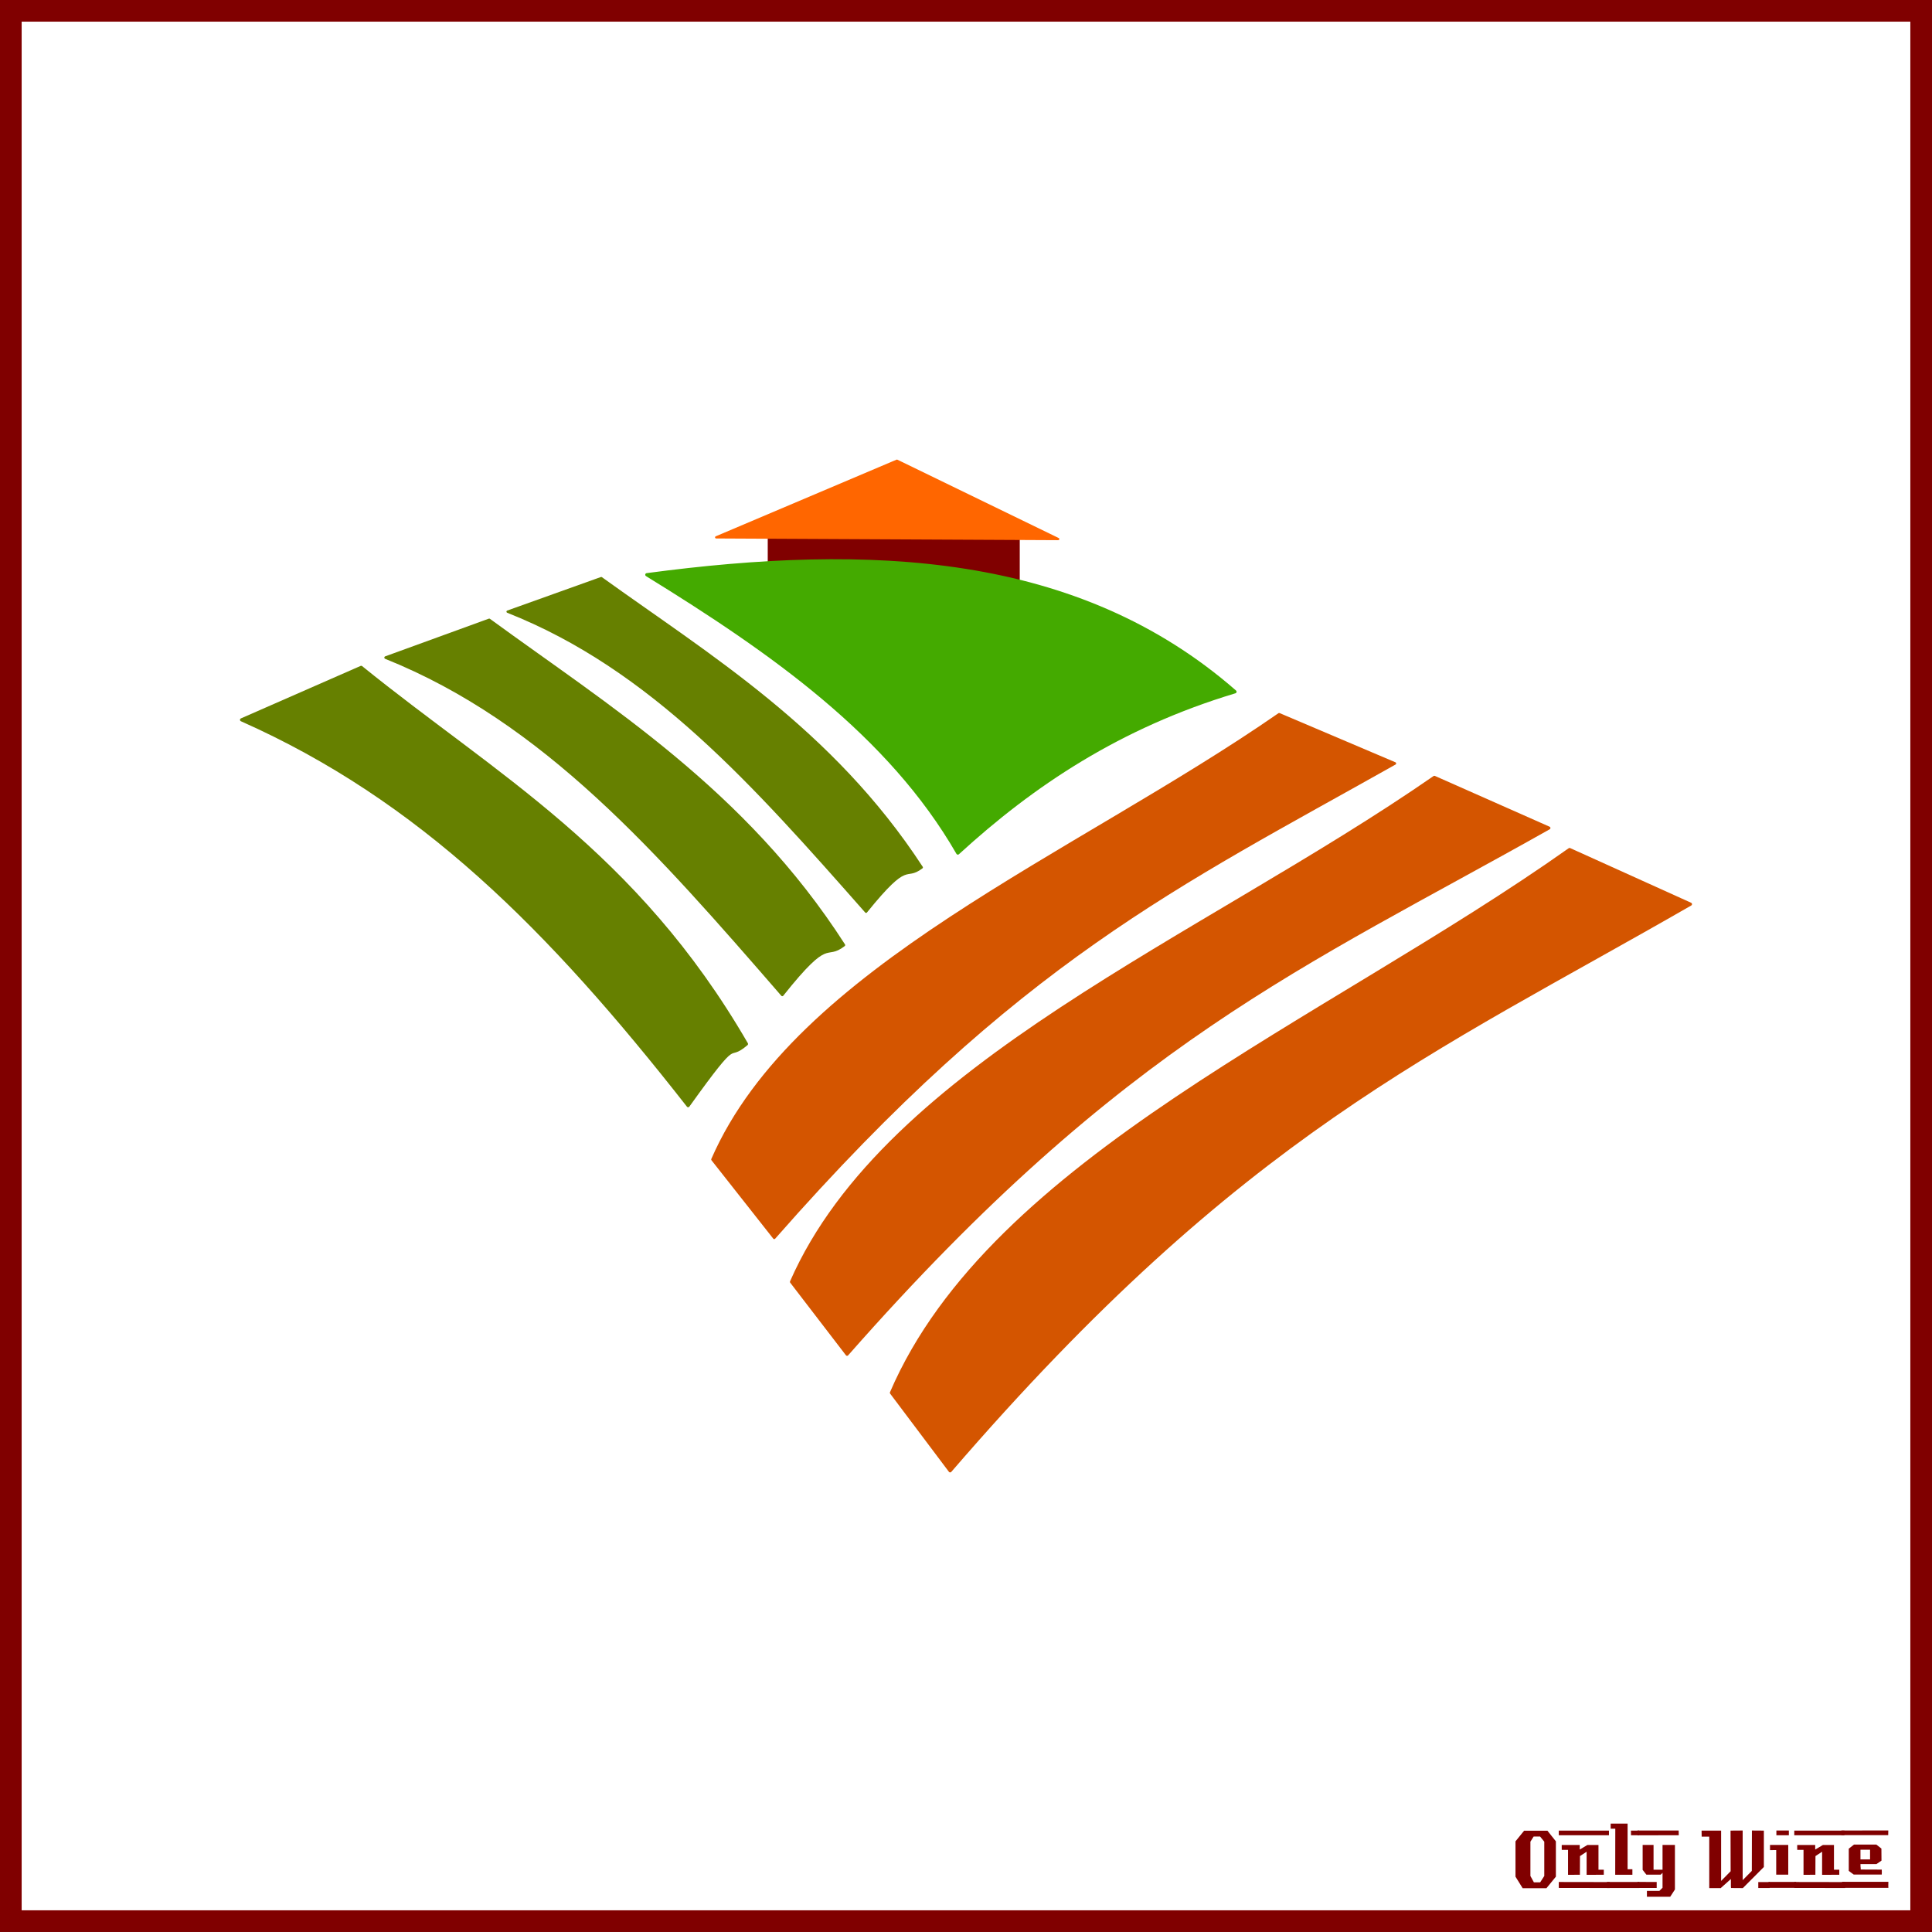<?xml version="1.0" encoding="UTF-8"?>
<svg version="1.1" viewBox="0 0 885.83 885.83" xmlns="http://www.w3.org/2000/svg">
<rect x="0" y="0" width="885.83" height="885.83" fill="#333333" stroke="none"/>
<g transform="translate(0 -166.54)">
<rect x="4.963" y="171.5" width="875.9" height="875.89" color="#000000" fill="#fff" stroke="#800000" stroke-width="9.933"/>
<g fill="#800000">
<path d="m713.38 1027-4.32 5.28h-10.92l-3.28-5.28v-16.2l3.96-4.88h10.68l3.88 4.88v16.2m-5.32-0.32v-15.72l-1.92-2.36h-2.96l-1.48 2.36v15.72l1.6 2.92h2.88l1.88-2.92"/>
<path d="m737.71 1008h-23v-2.12h23v2.12m-2.36 18.12c-3.733 0-6.36 0.013-7.88 0.04v-10.6l-3.04 2-0.04 8.56-5.44 0.04v-11.44h-2.88c-0.027-1.52-0.027-2.267 0-2.24h8.24v2.08l3.52-2.08h5.08c-2e-5 0-2e-5 3.773 0 11.32h2.44v2.32m2.68 6.08-23.32-0.04v-2.72l23.32 0.04c-2e-5 0-2e-5 0.907 0 2.72"/>
<path d="m751.54 1008h-3.72c-1e-5 -0.72-1e-5 -1.12 0-1.2-0.027-0.08-0.04-0.387-0.04-0.92h3.76v2.12m-3.08 18.12h-7.88l0.04-21.12h-2.12v-2.32h7.76v20.92h2.2v2.52m3.2 6.08h-14.88v-2.76h14.84c-1e-5 0.747 0.013 1.667 0.04 2.76"/>
<path d="m769.72 1008-18.92 0.04v-2.2h18.88c0.027 1.333 0.04 2.053 0.04 2.16m-1.76 24.88-2.16 3.32h-10.68v-2.68h5.72l1.44-1.44v-6.84l-0.84 0.84h-6.56l-1.72-2.2v-11.44h5v11.36h4.12v-11.36h5.68v20.44m-8.36-0.72h-8.8v-2.76l8.8 0.04v2.72"/>
<path d="m811.38 1032.2h-5.2v-2.72h5.2v2.72m-2.64-9.64-9.64 9.68c-2 0-3.8-0.013-5.4-0.04-0.08 0-0.107-1.373-0.08-4.12l-4.76 4.24c-1e-5 -0.027-0.013-0.053-0.04-0.08h-5.12c-1e-5 0-1e-5 -7.867 0-23.6h-3.48l-0.04-2.76h8.96v23.08l4.36-4.44-0.04-18.64c2.187 1e-4 4.04-0.013 5.56-0.04v22.76l4.2-4.24 0.04-18.52c1.387 0.027 3.213 0.04 5.48 0.04-3e-5 3.28-3e-5 8.84 0 16.68"/>
<path d="m820.2 1008h-5.72v-2.16h5.72v2.16m-0.28 18.08h-5.52c-0.027-2.16-0.027-5.92 0-11.28l-2.84 0.04c-0.027-1.573-0.027-2.373 0-2.4h8.36v13.64m3.6 6.04h-12.64v-2.72h12.64v2.72"/>
<path d="m845.68 1008h-23v-2.12h23v2.12m-2.36 18.12c-3.733 0-6.36 0.013-7.88 0.04v-10.6l-3.04 2-0.04 8.56-5.44 0.04v-11.44h-2.88c-0.027-1.52-0.027-2.267 0-2.24h8.24v2.08l3.52-2.08h5.08c-2e-5 0-2e-5 3.773 0 11.32h2.44v2.32m2.68 6.08-23.32-0.04v-2.72l23.32 0.04c-2e-5 0-2e-5 0.907 0 2.72"/>
<path d="m865.79 1005.8-0.04 2.16h-21.48v-2.12l21.52-0.04m-3 20.24h-12.84l-2.28-1.68v-10.2l2.4-1.88h10.24l2.32 1.84 0.04 5.52-2.32 1.6h-7.32c-1e-5 0.64 0.013 1.067 0.04 1.28 0.053 0.213 0.08 0.613 0.08 1.2l9.64 0.04c0.053 0.907 0.053 1.667 0 2.28m3.04 6.08h-21.24v-2.76h21.24c-0.053 1.493-0.053 2.413 0 2.76m-8.4-13.04v-4.44h-4.4v4.44h4.4"/>
</g>
</g>
<g stroke-linecap="round" stroke-linejoin="round">
<path d="m388.38 620.99c126.99-144.27 209.16-177.83 321.84-241.34l-52.564-23.28c-106.41 73.738-251.01 131.62-294.8 231.36z" color="#000000" fill="#d45500" stroke="#d45500" stroke-width="1.324px"/>
<path d="m354.99 567.55c111.83-127.36 185.2-161.53 284.57-217.51l-53.065-22.545c-93.803 65.037-221.36 116-259.82 204.12z" color="#000000" fill="#d45500" stroke="#d45500" stroke-width="1.17px"/>
<path d="m315.51 506.96c-63.91-81.611-123.03-140.57-204.77-176.92l54.872-24.062c60.98 49.44 125.65 84.558 176.66 172.68-10.019 8.539-1.875-6.446-26.767 28.308z" color="#000000" fill="#668000" stroke="#668000" stroke-width="1.419px"/>
<path d="m358.68 456.16c-56.986-65.652-108.98-125.41-181.87-154.65l47.499-17.279c54.375 39.772 117.13 78.205 162.61 149.09-8.934 6.869-6.048-5.12-28.244 22.838z" color="#000000" fill="#668000" stroke="#668000" stroke-width="1.202px"/>
<g transform="translate(4.9941e-7 -1.455)">
<rect x="352.51" y="245.92" width="114.55" height="50.91" color="#000000" fill="#800000" stroke="#800000" stroke-width="1px"/>
<path d="m328.37 247.83 156.83 0.781-73.953-35.92z" color="#000000" fill="#f60" stroke="#f60" stroke-width="1.029px"/>
</g>
<path d="m439.18 391.12c34.218-31.337 74.092-58.026 127.06-73.952-72.25-63.166-167.49-67.292-269.66-53.652 57.352 35.33 111.26 73.189 142.59 127.6z" color="#000000" fill="#4a0" stroke="#4a0" stroke-width="1.475px"/>
<path d="m435.64 674.4c133.94-155.32 220.6-191.46 339.45-259.84l-55.44-25.064c-112.23 79.388-264.74 141.7-310.93 249.09z" color="#000000" fill="#d45500" stroke="#d45500" stroke-width="1.411px"/>
<path d="m397.1 418.04c-51.497-58.409-98.486-111.57-164.35-137.59l42.923-15.373c49.137 35.385 105.85 69.577 146.95 132.64-8.073 6.111-5.466-4.555-25.523 20.318z" color="#000000" fill="#668000" stroke="#668000" stroke-width="1.077px"/>
</g>
</svg>
